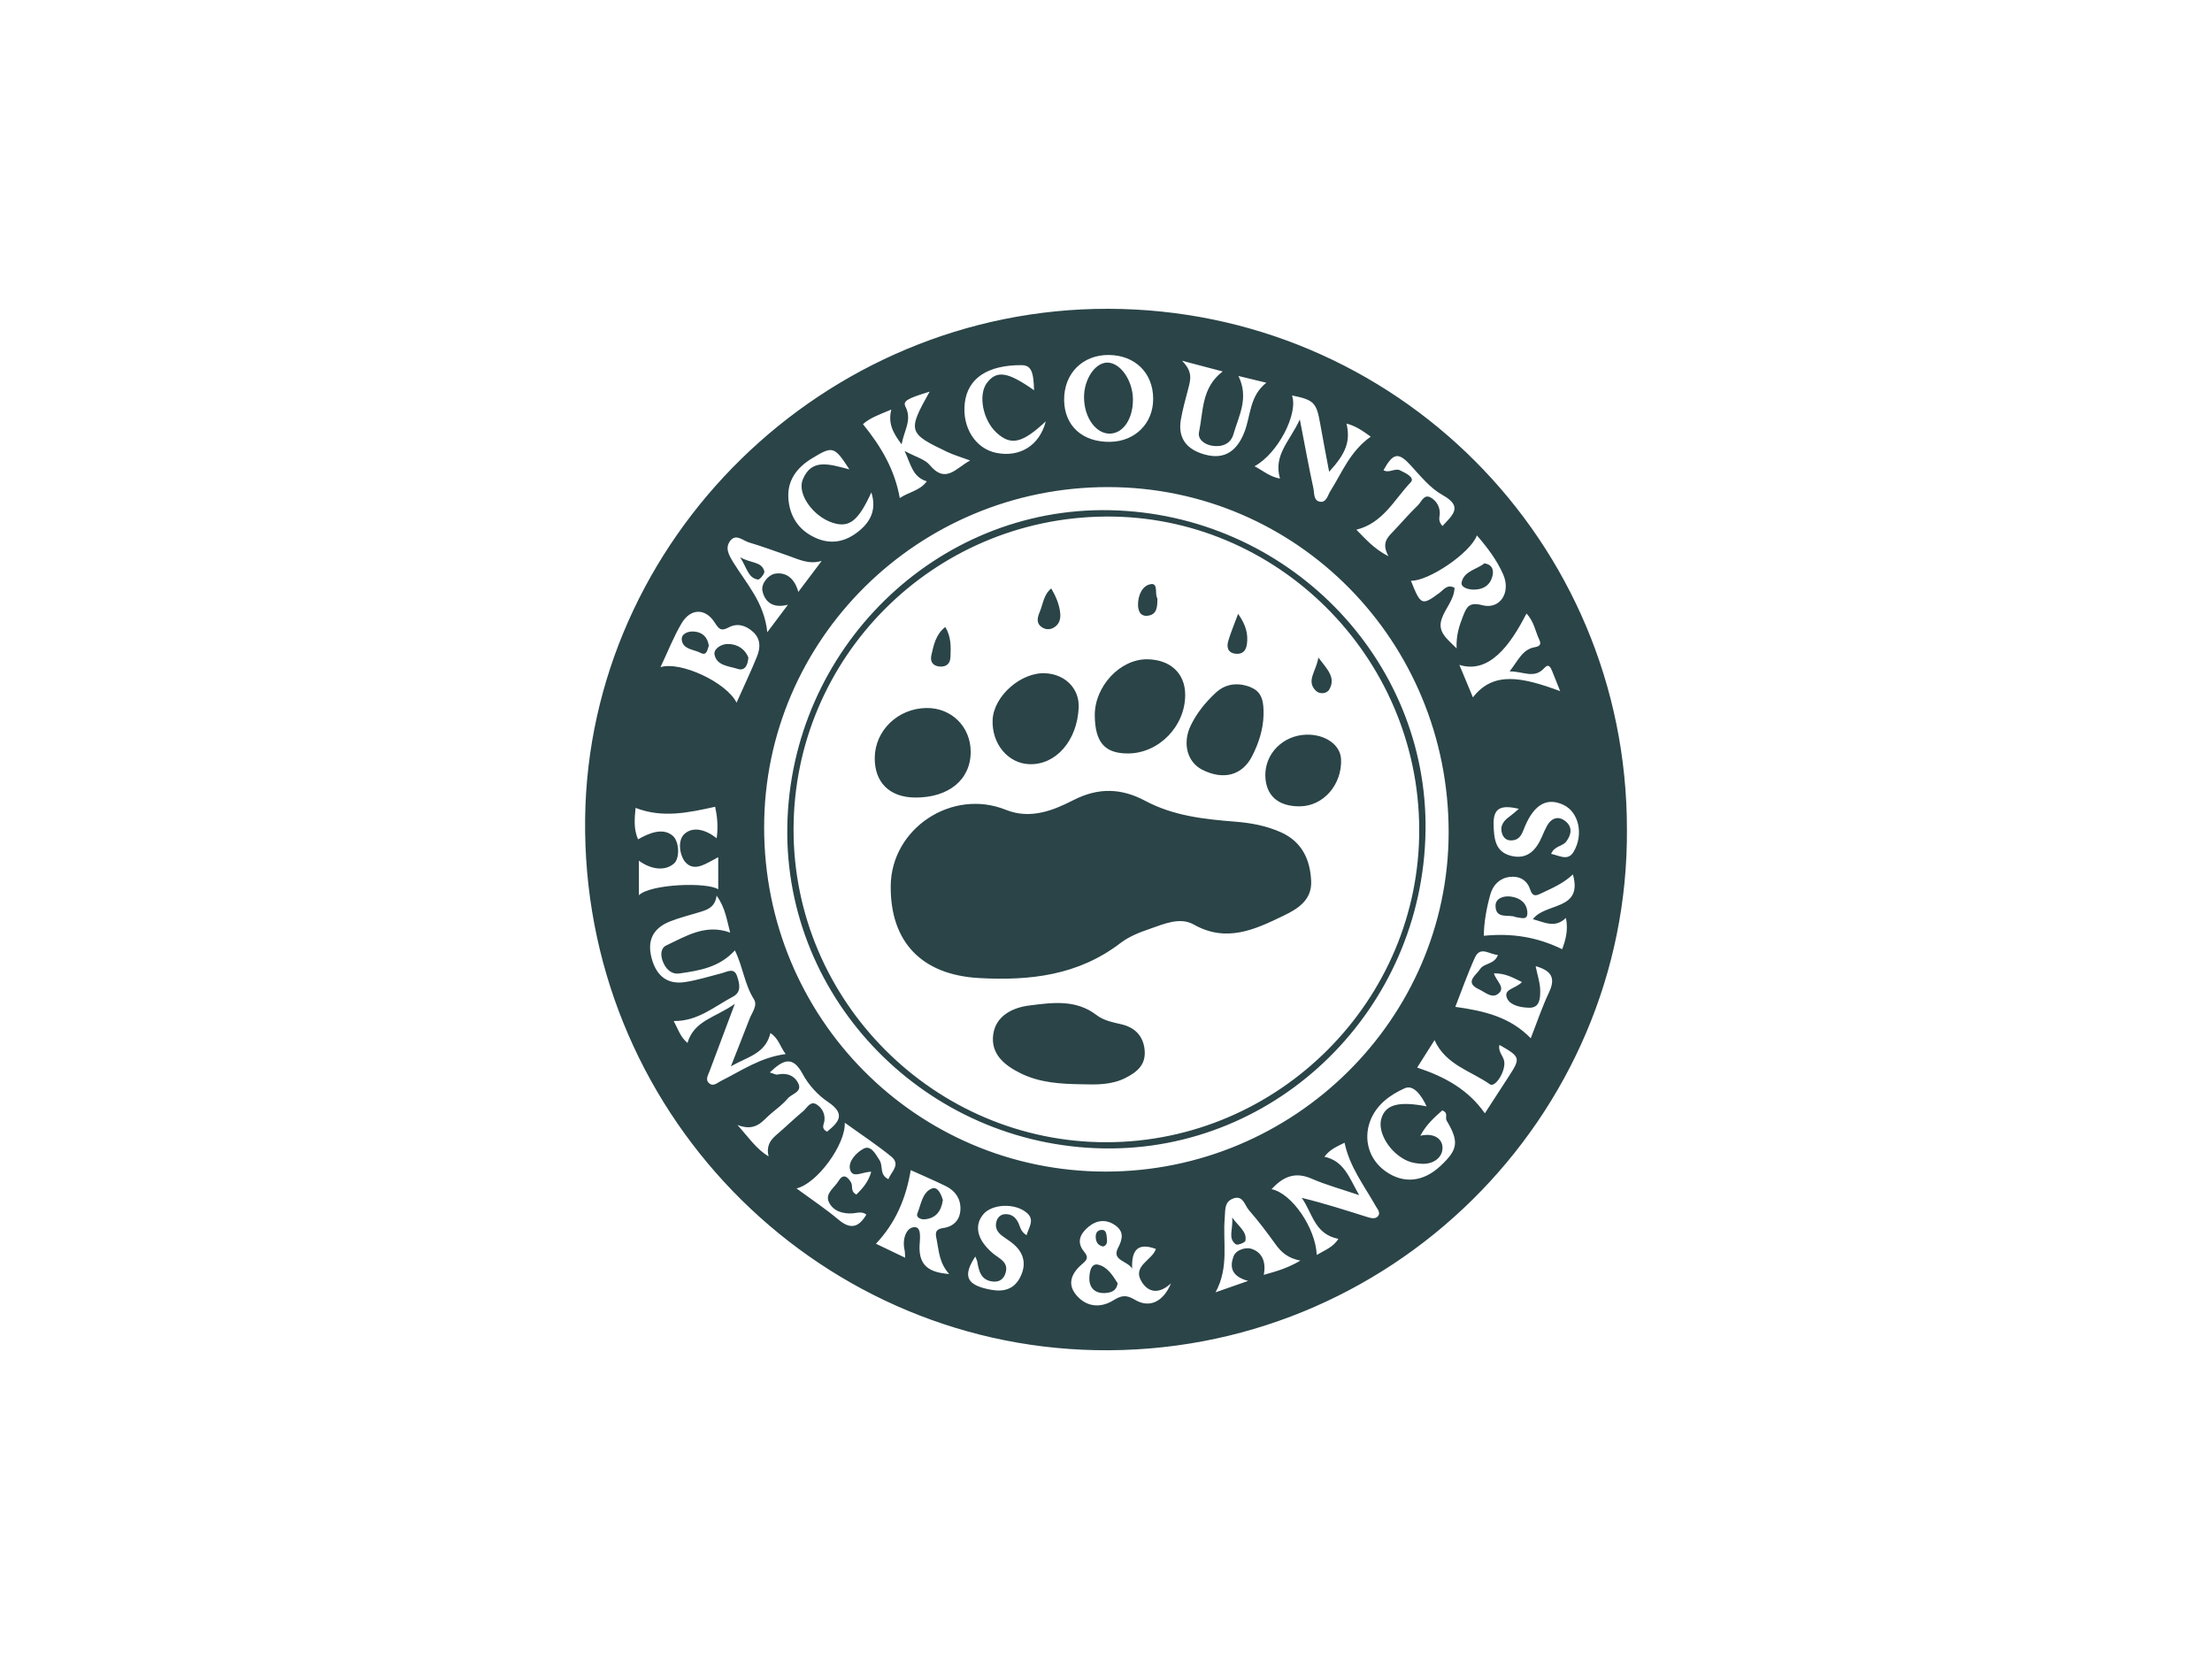 <?xml version="1.0" encoding="UTF-8"?>
<svg id="Layer_2" data-name="Layer 2" xmlns="http://www.w3.org/2000/svg" viewBox="0 0 400 300">
  <defs>
    <style>
      .cls-1 {
        fill: none;
      }

      .cls-1, .cls-2 {
        stroke-width: 0px;
      }

      .cls-2 {
        fill: #2a4448;
      }
    </style>
  </defs>
  <g id="Layer_5" data-name="Layer 5">
    <g>
      <rect class="cls-1" width="400" height="300"/>
      <path class="cls-2" d="M294.2,149.92c.37,52.08-42.88,95.31-96.14,94.23-51.09-1.04-92.92-43.54-92.25-96.19.65-50.31,43.08-92.2,94.56-92.12,51.95.08,93.83,42.07,93.83,94.09ZM199.93,211.86c34.07,0,61.99-27.59,62.03-61.32.04-34.57-27.44-62.44-61.58-62.46-34.31-.02-62.18,27.53-62.2,61.49-.03,34.49,27.53,62.28,61.75,62.29ZM124.31,188.61c1.21-4.09,5.01-4.56,8.57-7.08-1.78,4.73-3.17,8.44-4.56,12.15-.27.73-.84,1.56-.08,2.21.77.66,1.48-.1,2.17-.44,3.68-1.83,7.09-4.25,11.67-4.84-1.02-1.31-1.25-2.83-2.77-3.8-.88,3.73-4.04,4.25-7.14,6.01,1.3-3.3,2.35-5.93,3.37-8.58.44-1.15,1.51-2.41.79-3.55-1.7-2.69-2-5.92-3.44-8.83-2.85,3.11-6.46,3.65-10.02,4.17-1.54.22-2.56-.9-3.06-2.29-.36-1.01-.37-2.29.68-2.78,3.57-1.67,7.07-3.94,11.55-2.32-.61-2.22-.84-4.43-2.45-6.68-.3,2.06-1.59,2.52-2.91,2.93-1.86.58-3.76,1.03-5.56,1.75-3.08,1.24-4.12,3.47-3.29,6.61.81,3.08,2.71,4.82,5.98,4.35,2.25-.33,4.44-1.04,6.66-1.6,1.06-.27,2.3-1.12,2.84.58.41,1.29.83,2.81-.77,3.65-3.4,1.8-6.44,4.49-10.71,4.4.76,1.4,1.16,2.85,2.48,3.96ZM129.6,151.57c.33-2.38.02-4.26-.28-5.68-4.85,1.07-9.51,2.09-14.39.2-.16,1.84-.4,3.74.45,5.69,2.07-1.19,4.5-2.14,6.26-.66,1.19,1,1.34,4.07.24,5.03-1.71,1.49-4.27,1.01-6.35-.51v6.25c2.05-2.04,12.35-2.42,14.35-1.07v-5.81c-2.12,1.07-4.28,2.78-5.95.89-.96-1.09-1.51-3.87-.16-5.1,1.52-1.38,3.78-.84,5.83.78ZM204.73,229.41c-.82-1.43-3.75-1.46-2.56-3.73.89-1.71,1.08-3.03-.56-4.15-1.61-1.1-3.31-.9-4.77.31-1.45,1.2-2.25,2.72-.84,4.45.74.91.76,1.39-.19,2.18-1.82,1.51-2.99,3.5-1.25,5.64,1.82,2.24,4.4,2.51,6.81,1.01,1.43-.89,2.3-1.01,3.84-.09,2.63,1.58,5.14.41,6.54-2.96-2.1,1.94-3.98,1.72-5.22-.16-1.97-3,1.83-3.96,2.49-6.06-3.09-1.14-4.45-.02-4.29,3.56ZM133.19,127.07c1.41-3.15,2.63-5.72,3.7-8.36.63-1.55.69-3.16-.71-4.44-1.3-1.19-2.85-1.65-4.42-.81-1.36.72-1.74.34-2.52-.89-1.71-2.66-4.39-2.58-6.01.18-1.42,2.41-2.45,5.06-3.79,7.89,3.58-1.12,11.91,2.72,13.76,6.43ZM255.14,105.02c1.79,4.49,1.98,4.54,5.2,2.16.71-.53,1.4-1.62,2.69-.88-.08,2.17-1.68,3.69-2.32,5.59-.82,2.43.95,3.59,2.69,5.36-.1-2.36.47-4.05,1.13-5.75.67-1.73,1.09-2.69,3.51-2.06,3.19.83,5.22-2.27,3.79-5.55-1.12-2.57-2.82-4.83-4.76-7.07-1.2,3.22-8.81,8.31-11.94,8.2ZM168.11,70.82c-4.14,1.27-4.88,1.71-4.36,2.74,1.21,2.4-.25,4.23-.71,6.79-1.57-2.08-2.49-3.79-1.86-6.29-2.14.89-3.88,1.51-5.13,2.64,3.33,4.1,5.75,8.25,6.66,13.37,1.57-1.1,3.62-1.3,4.88-3.03-2.56-.8-2.83-2.94-4.01-5.49,2.03,1.09,3.67,1.49,4.53,2.53,2.89,3.48,4.71.6,7.32-.81-1.68-.62-2.96-.99-4.14-1.55-7.08-3.36-7.2-3.75-3.18-10.9ZM208.53,72.13c0-4.67-3.25-7.89-8-7.94-4.78-.05-8.17,3.38-8.1,8.19.06,4.64,3.32,7.59,8.3,7.52,4.53-.07,7.81-3.34,7.8-7.77ZM164.69,211.6c-.87,5.14-2.72,9.5-6.29,13.31,1.56.75,3.25,1.56,5.29,2.53-.06-.83-.05-1.13-.12-1.42-.43-1.84.24-3.99,1.72-4.11,1.46-.12,1.03,2.22.99,3.46-.1,3.48,1.72,4.74,5.36,5.01-1.8-2.01-1.84-4.11-2.24-6.1-.21-1.02-.5-1.98,1.15-2.21,1.91-.26,3.11-1.51,3.13-3.5.02-1.88-.99-3.27-2.66-4.09-2.13-1.04-4.3-1.97-6.34-2.89ZM284.43,158.12c-1.64,1.56-3.58,2.41-5.51,3.32-.96.45-1.72.95-2.23-.62-.57-1.73-2.03-2.49-3.8-2.23-1.74.25-2.91,1.48-3.37,3.09-.73,2.56-1.18,5.19-1.2,7.54,5.12-.52,9.7.24,14.17,2.43.59-1.6,1.14-3.42.68-5.66-1.97,1.9-3.81.81-5.98.23,2.28-3.06,9.1-1.51,7.24-8.1ZM247.87,78.96c-1.47-1.06-2.7-1.93-4.38-2.37.74,3.19-.07,5.38-3.14,8.72-.57-3.04-1.13-5.92-1.64-8.81-.65-3.7-1.14-4.2-5.08-4.99,1.18,3.27-2.55,10.52-6.77,12.8,1.55.82,2.79,1.92,4.6,2.23-1.23-4.3,1.78-6.73,3.59-10.69.94,4.82,1.62,8.63,2.45,12.42.2.9-.03,2.37,1.34,2.47,1.03.07,1.26-1.19,1.73-1.93,2.11-3.33,3.53-7.17,7.29-9.84ZM245.78,216.12c-3.3-1.12-6.03-1.86-8.6-2.98-2.99-1.3-5.15-.38-7.24,1.9,3.68.75,7.98,7.06,8.17,11.9,1.44-.88,2.99-1.4,3.91-2.92-4.35-.83-4.7-4.76-6.63-7.41,4.1.99,7.98,2.25,11.87,3.47.64.2,1.48.42,1.94-.17.5-.63-.12-1.27-.44-1.84-2.08-3.69-4.72-7.08-5.62-11.43-1.41.71-2.67,1.2-3.64,2.54,3.54.76,4.46,3.73,6.28,6.95ZM257.97,200.06c-.95-2.05-2.39-3.97-3.95-3.27-2.6,1.17-5.14,2.94-6.26,5.96-1.25,3.36-.17,6.98,2.82,9.08,3.27,2.29,6.81,1.92,9.95-1.03,3.13-2.94,3.33-4.35,1.07-8.16-.34-.57.39-1.41-.8-1.84-1.35,1.22-2.83,2.46-3.96,4.58,2.42-.57,4.04.51,4.01,2.24-.03,1.73-1.68,2.92-3.68,2.83-.89-.04-1.83-.17-2.64-.52-3.16-1.37-5.44-5.09-4.76-7.57.7-2.56,2.99-3.3,8.19-2.3ZM213.73,65.22c2.02,1.99,1.55,3.49,1.16,5-.48,1.88-1.03,3.75-1.35,5.65-.52,3.01.71,5.08,3.64,6.11,3.76,1.32,6.31.02,7.82-3.77,1.19-2.98.9-6.58,4-9-1.72-.42-3.11-.75-5.05-1.22,1.95,4,.04,7.22-.9,10.52-.49,1.73-2.03,2.38-3.84,2.1-1.41-.22-2.66-1.19-2.39-2.45.79-3.78.42-8.06,4.28-10.99-2.27-.6-4.31-1.13-7.37-1.94ZM275.23,177.59c-1.68-.82-3.01-1.6-5.08-1.58.37,1.39,2.24,2.6.74,3.72-1.16.86-2.35-.33-3.42-.82-2.75-1.26-.54-2.55.18-3.67.71-1.11,2.62-.81,3.22-2.57-1.52-.02-3.16-1.72-4.18.53-1.38,3.06-2.49,6.24-3.52,8.87,5.27.74,9.88,1.82,13.64,5.68,1.1-2.81,2.04-5.63,3.3-8.29,1.25-2.64.42-3.94-2.42-4.75.34,1.69.84,3.11.83,4.52,0,1.27-.07,3.04-1.98,3-1.46-.03-3.35-.37-3.97-1.62-.88-1.79,1.5-1.77,2.65-3.03ZM144.03,214.9c2.86,2.1,5.33,3.74,7.58,5.64,2.23,1.88,3.7,1.39,5.06-.91-.88-.65-1.69-.27-2.44-.22-1.88.13-3.61-.43-4.36-2.07-.7-1.54,1.04-2.57,1.76-3.78.81-1.36,1.61-.85,2.26.25.39.65-.17,1.65.98,2.2,1.11-1.11,2.16-2.27,2.68-4.11-1.54-.05-3.41,1.31-3.84-.44-.37-1.51,1.24-3.11,2.47-3.75,1.33-.69,2.16,1,2.89,2.13.65,1.02-.08,2.6,1.58,3.39.52-1.38,2.3-2.63.5-4.1-2.59-2.11-5.39-3.95-8.39-6.11.18,3.94-5.05,11.06-8.73,11.88ZM144.36,107.04c1.69-2.23,2.96-3.92,4.23-5.61-2.33.7-4.15-.28-6.03-.93-2.37-.82-4.72-1.7-7.12-2.41-1.08-.32-2.33-1.62-3.35-.34-1.03,1.29-.35,2.54.52,3.95,2.35,3.83,5.6,7.24,6.14,12.63,1.32-1.76,2.32-3.08,3.74-4.98-2.9.76-4.23-.68-4.62-2.51-.27-1.28,1.07-2.88,2.23-3.09,1.77-.32,3.51.53,4.26,3.29ZM260.84,95.13c1.86-2.03,3.79-3.52.02-5.61-2.23-1.24-3.98-3.42-5.75-5.36-2.21-2.42-3.17-2.32-4.93.86,1,.62,2.05-.43,2.99.03.94.46,2.77,1.3,1.93,2.17-2.96,3.08-4.96,7.35-9.83,8.57,1.62,1.58,2.97,3.32,5.82,4.81-1.32-2.38-.2-3.4.82-4.47,1.5-1.57,2.91-3.24,4.48-4.74.65-.62,1.09-2.12,2.33-1.42.95.54,1.65,1.56,1.64,2.85,0,.65-.4,1.36.49,2.31ZM153.6,84.88c-2.75-4.23-3.02-4.28-6.82-1.96-2.74,1.68-4.47,4.02-4.21,7.31.25,3.17,1.85,5.62,4.82,6.99,2.91,1.35,5.58.75,7.98-1.23,2.38-1.96,3.06-4.19,2.2-6.95-2.39,5.22-4.02,6.48-7.07,5.47-3.46-1.15-6.39-5.19-5.34-7.78,1.6-3.95,4.88-2.76,8.45-1.85ZM189.11,76.19c-4.27,4-6.3,4.42-8.87,2.09-2.52-2.29-3.41-6.91-1.75-9.07,1.77-2.3,3.75-1.98,8.5,1.36-.08-3.5-.59-4.53-2.29-4.54-6.14-.02-9.73,2.39-10.24,6.88-.5,4.38,1.92,8.21,5.68,8.98,4.22.86,7.83-1.27,8.97-5.7ZM235.16,227.96c-2.24-.43-3.45-1.5-4.46-2.9-1.54-2.13-3.12-4.25-4.85-6.22-.78-.89-1.08-2.89-3-2.05-1.52.67-1.25,2.1-1.38,3.5-.39,4.31.84,8.81-1.66,13.4,1.92-.67,3.45-1.21,5.89-2.06-3.24-.88-3.27-2.73-2.64-4.43.45-1.23,2.24-1.69,3.21-1.39,1.95.62,2.72,2.37,2.26,4.72,2.23-.62,4.25-1.17,6.63-2.58ZM274.66,146.26c-3.27-.76-4.66-.17-4.57,2.9.07,2.58.32,4.95,3.27,5.63,2.89.66,4.45-1.12,5.49-3.53.27-.63.53-1.26.86-1.86.81-1.48,2.07-1.95,3.38-.89,1.26,1.01,1.11,2.35.15,3.65-.68.93-2.15.77-2.75,2.25,1.51.29,3.04,1.38,4.09-.41,1.84-3.15.88-7.14-1.81-8.43-2.97-1.43-5.3-.16-7,3.84-.49,1.16-.78,2.46-2.37,2.56-.93.06-1.54-.43-1.79-1.28-.44-1.47.41-2.37,1.5-3.14.36-.25.68-.56,1.56-1.3ZM139.22,193.94c.75.22,1.09.44,1.36.38,1.69-.4,3.12.19,3.79,1.62.72,1.54-1.2,1.84-1.91,2.69-.87,1.04-2,1.87-3.05,2.75-1.53,1.29-2.69,3.35-6.06,2.05,2.13,2.36,3.32,4.25,5.63,5.69-.44-1.91.32-2.94,1.4-3.88,1.65-1.41,3.21-2.93,4.88-4.32.71-.59,1.29-1.98,2.49-1.15.93.64,1.51,1.69,1.32,2.98-.09.6-.64,1.33.49,1.89,2.1-1.71,3.47-3.16.15-5.39-1.84-1.23-3.52-3.09-4.57-5.05-1.77-3.29-3.46-2.64-5.91-.29ZM176.37,227.21c-2.39,3.64-1.55,5.23,2.89,6.03,2.24.4,4.12-.1,5.22-2.27,1.12-2.21.77-4.22-1.08-5.89-.68-.61-1.48-1.07-2.21-1.63-.9-.68-1.35-1.56-.96-2.7.24-.7.77-1.15,1.52-1.19,1.17-.06,1.94.59,2.41,1.59.33.7.39,1.56,1.48,2.21.39-1.41,1.5-2.72.11-3.98-2.11-1.9-6.34-1.69-7.92.18-1.76,2.09-1.11,4.69,1.71,7.08,1.15.97,3.01,1.59,2.24,3.72-.35.96-1.08,1.47-2.13,1.39-2.24-.17-2.63-1.86-2.93-3.61-.04-.22-.16-.42-.36-.94ZM282.13,124.98c-.62-1.56-1.03-2.61-1.46-3.65-.27-.65-.64-1.4-1.39-.55-1.85,2.07-3.84.59-6.3.63,1.57-1.98,2.33-4.01,4.58-4.38,1.04-.17,1.12-.66.8-1.33-.73-1.54-.97-3.36-2.33-4.75-3.01,5.91-6.83,10.94-12.13,9.28.87,2.08,1.63,3.9,2.45,5.88,3.72-4.82,8.93-3.66,15.78-1.13ZM271.15,188.96c-.3,1.14.62,1.9.84,2.86.39,1.76-1.58,4.94-2.57,4.25-3.44-2.42-7.98-3.49-10.01-7.98-1.13,1.79-2.21,3.48-3.14,4.96,4.99,1.66,9.18,3.93,12.24,8.27,1.46-2.25,2.87-4.44,4.3-6.63,2.2-3.38,2.14-3.57-1.65-5.73ZM257.78,150.35c-.53,32.08-26.64,57.82-58.17,57.32-32-.5-57.81-26.77-57.24-58.26.58-32.03,26.89-57.8,58.34-57.15,31.94.66,57.58,26.76,57.07,58.08ZM256.64,149.85c-.16-31.21-25.82-56.72-56.78-56.44-31.16.27-56.3,25.48-56.36,56.52-.06,31.07,25.52,56.67,56.61,56.62,31.14-.05,56.69-25.67,56.53-56.69ZM198.55,228.68c-1.34-.27-1.56,1.52-1.56,2.54,0,1.72,1.07,2.71,2.89,2.6,1.07-.07,2.01-.39,2.23-1.74-.87-1.45-1.93-3.06-3.56-3.39ZM200.14,223.75c-.06-.64-.13-1.5-1.11-1.33-.83.15-.96.88-.86,1.6.1.73.5,1.24,1.33,1.39.83-.29.7-1.04.64-1.67ZM131.6,116.45c-1.19,0-2.59.89-2.39,1.93.4,2.02,2.62,2.07,4.2,2.58,1.2.39,1.82-.53,1.92-2.07-.6-1.48-1.91-2.43-3.73-2.44ZM125.5,114.2c-1.11-.09-2.36.42-2.21,1.55.23,1.72,2.2,1.67,3.42,2.32,1.1.58,1.2-.58,1.47-1.32-.24-1.52-1.13-2.43-2.68-2.55ZM264.31,105.26c-.22.98,1.24,1.39,2.33,1.36,1.82-.05,3.01-1,3.3-2.76.14-.87-.16-1.81-1.52-1.99-1.33,1.1-3.65,1.37-4.1,3.39ZM200.14,65.57c-2.2.1-4.15,3.1-4.11,6.35.04,3.65,2.19,6.59,4.75,6.49,2.38-.09,4.12-2.73,4.09-6.21-.03-3.48-2.36-6.73-4.73-6.63ZM168.51,214.92c-1.73.69-1.95,2.86-2.61,4.48-.32.77.64,1.15,1.32,1.09,1.97-.18,2.98-1.41,3.28-3.48-.28-1-.93-2.52-1.99-2.09ZM276.2,164.96c-.12-1.66-1.29-2.58-2.91-2.82-1.38-.21-2.86.28-2.85,1.66.01,2.53,2.47,1.46,3.64,2.04,1.03.13,2.22.65,2.11-.88ZM137.06,104.81c.32.05,1.27-1.11,1.16-1.5-.52-1.83-2.37-1.39-4.39-2.55,1.29,2.02,1.45,3.75,3.22,4.04ZM223.49,225.02c.29.21,1.65-.32,1.72-.65.3-1.64-1.09-2.43-2.4-4.21.22,2.21-.85,3.73.68,4.86ZM177,176.86c9.28.52,18-.48,25.66-6.36,1.51-1.15,3.4-1.9,5.22-2.52,2.58-.89,5.48-2.21,7.98-.8,5.92,3.34,11.06.91,16.22-1.58,2.58-1.24,5.18-2.83,5.02-6.29-.18-3.9-1.68-7.11-5.47-8.81-2.64-1.18-5.44-1.7-8.3-1.92-5.6-.44-11.15-1.05-16.23-3.76-4.31-2.3-8.47-2.46-13.04-.11-3.68,1.89-7.8,3.49-12.17,1.73-9.73-3.92-20.73,3.35-20.82,13.77-.09,10.24,5.71,16.07,15.94,16.65ZM203.59,194.89c2.05-1.06,3.63-2.35,3.4-4.98-.24-2.67-1.87-4.16-4.27-4.7-1.59-.36-3.19-.7-4.44-1.66-3.76-2.89-8.07-2.24-12.18-1.72-2.94.37-6.01,1.82-6.49,5.21-.5,3.53,2,5.59,4.94,7.04,3.48,1.72,7.23,1.93,11.01,1.99,2.75.08,5.48.13,8.03-1.18ZM167.53,128.03c-5.14.06-9.29,4.05-9.35,8.98-.05,4.47,2.68,7.17,7.28,7.21,6.08.05,10.08-3.23,10.07-8.27,0-4.54-3.48-7.98-8.01-7.92ZM214.32,125.64c0-3.87-2.68-6.37-6.86-6.42-4.92-.06-9.55,4.92-9.49,10.19.06,4.86,1.83,6.86,6.05,6.84,5.55-.04,10.31-4.93,10.3-10.6ZM189.13,121.75c-4.42-.29-9.43,4.08-9.63,8.4-.2,4.33,2.77,7.92,6.67,8.04,4.79.15,8.64-4.29,8.89-10.26.14-3.35-2.35-5.95-5.93-6.18ZM226.24,124.3c-2.23-.91-4.51-.77-6.38.96-1.85,1.71-3.44,3.66-4.54,5.94-1.55,3.22-.62,6.62,2.08,7.99,3.81,1.93,7.23,1.05,9.02-2.45,1.19-2.34,2.01-4.83,2.07-7.5.02-2-.09-4.05-2.25-4.92ZM242.5,137.26c-.11-2.57-2.88-4.51-6.29-4.41-4.18.13-7.45,3.39-7.4,7.38.05,3.61,2.32,5.63,6.27,5.58,4.25-.05,7.62-3.94,7.43-8.55ZM188.04,110.59c-.39.93-.75,2.01.28,2.77.65.49,1.48.57,2.24.13,1-.59,1.27-1.56,1.16-2.62-.16-1.59-.79-3.04-1.62-4.46-1.36,1.09-1.47,2.76-2.06,4.18ZM168.43,118.43c-.27,1.14.19,2.01,1.52,2.1,1.26.09,1.89-.58,1.93-1.79.07-1.79.13-3.59-.94-5.36-1.72,1.33-2.09,3.23-2.51,5.06ZM222.11,115.91c-.32,1.08-.11,2.12,1.27,2.3,1.25.17,1.94-.52,2.1-1.72.23-1.74-.1-3.38-1.59-5.49-.73,1.97-1.34,3.41-1.78,4.9ZM208.15,105.63c-1.57.2-2.37,2-2.36,3.73,0,1.12.44,2.16,1.79,1.98,1.64-.22,1.72-1.57,1.71-3.14-.52-.7.21-2.75-1.14-2.58ZM237.97,124.93c.6.59,1.93.62,2.43-.29,1.17-2.11-.33-3.55-2-5.74-.39,2.57-2.28,4.21-.43,6.03Z"/>
    </g>
  </g>
</svg>